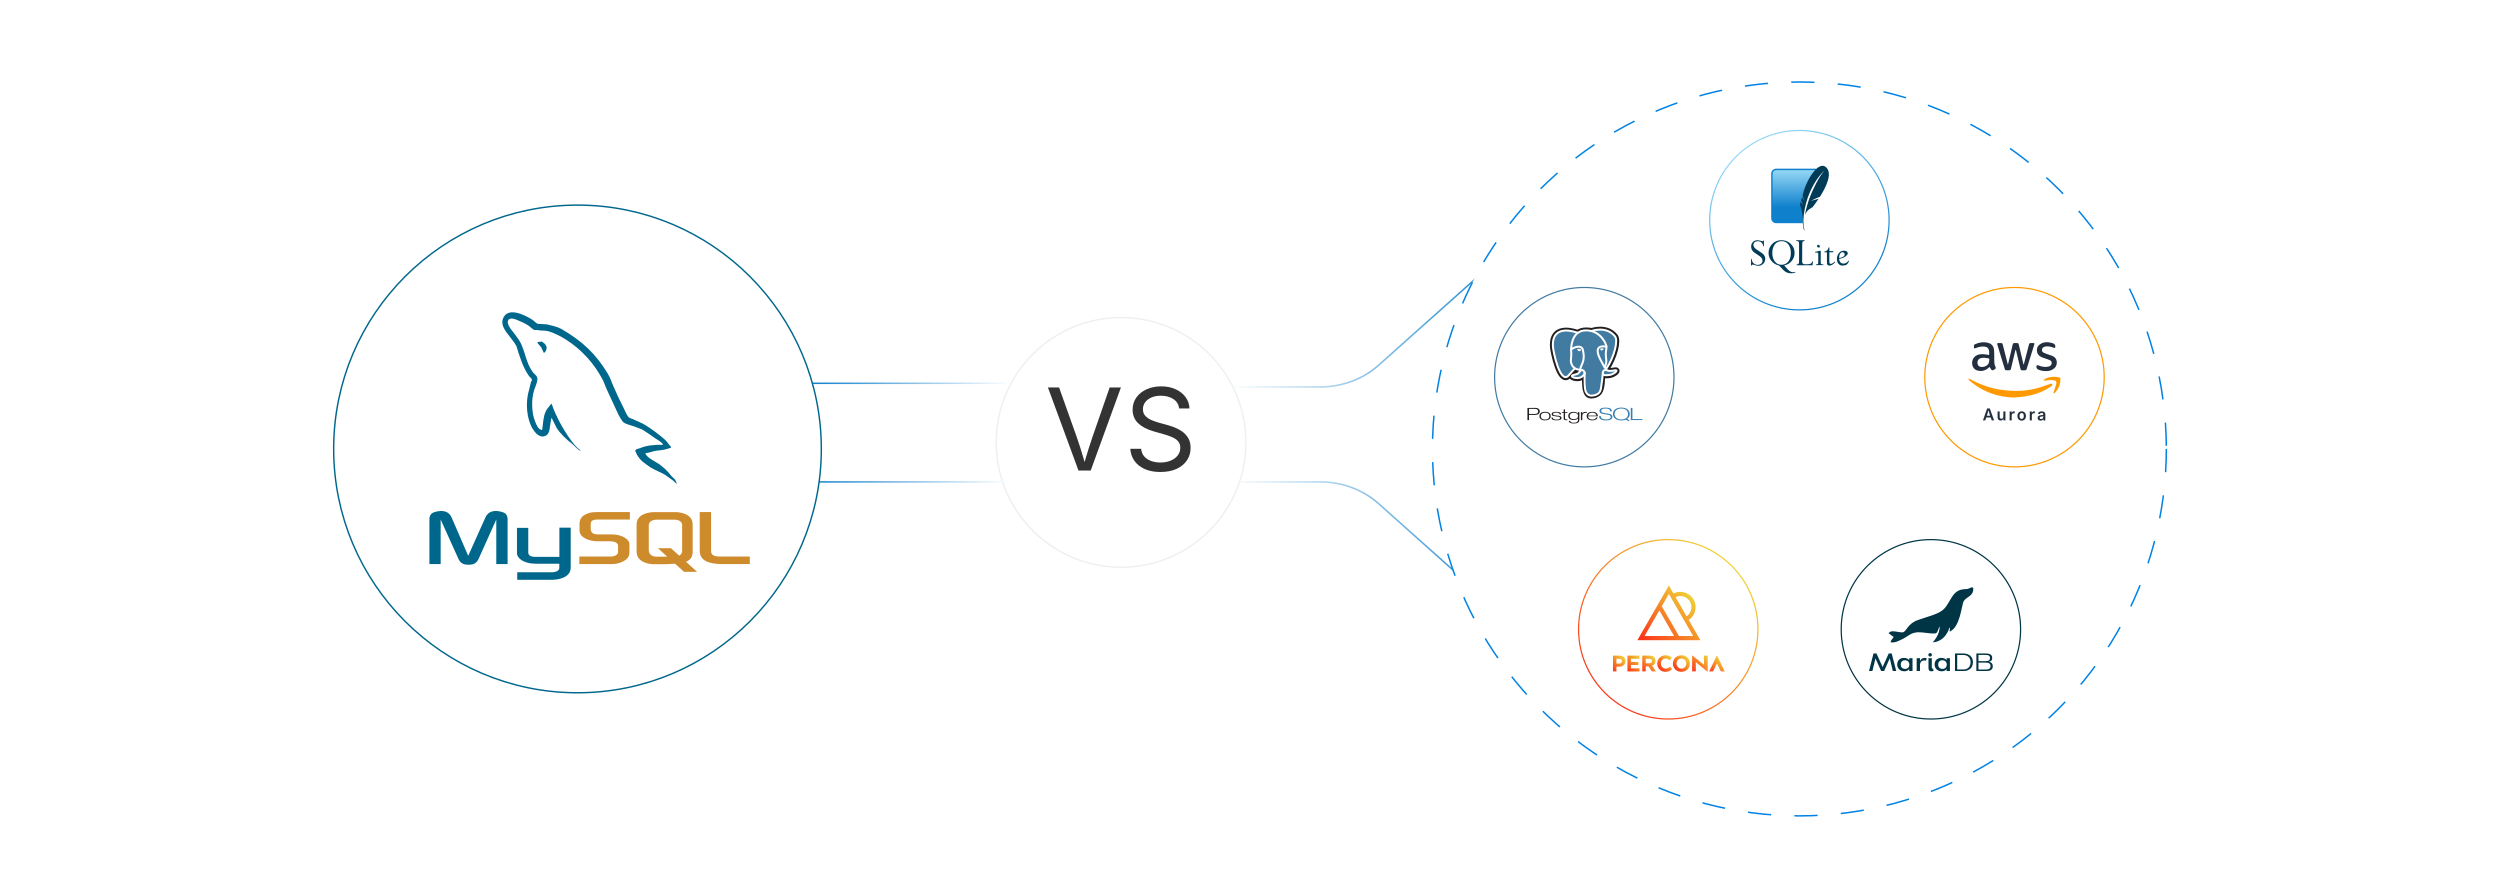 <?xml version="1.0" encoding="UTF-8"?><svg id="_05-5-Best-Alternatives-to-MySQL-for-Magento_2" xmlns="http://www.w3.org/2000/svg" xmlns:xlink="http://www.w3.org/1999/xlink" viewBox="0 0 860 298.867"><defs><linearGradient id="linear-gradient" x1="422.317" y1="107.603" x2="523.281" y2="107.603" gradientUnits="userSpaceOnUse"><stop offset="0" stop-color="#fff"/><stop offset="1" stop-color="#0f80cc"/></linearGradient><linearGradient id="linear-gradient-2" y1="191.283" y2="191.283" xlink:href="#linear-gradient"/><filter id="drop-shadow-1" filterUnits="userSpaceOnUse"><feOffset dx="0" dy="5"/><feGaussianBlur result="blur" stdDeviation="4"/><feFlood flood-color="#333" flood-opacity=".09"/><feComposite in2="blur" operator="in"/><feComposite in="SourceGraphic"/></filter><filter id="drop-shadow-2" filterUnits="userSpaceOnUse"><feOffset dx="0" dy="4.206"/><feGaussianBlur result="blur-2" stdDeviation="3.365"/><feFlood flood-color="#333" flood-opacity=".09"/><feComposite in2="blur-2" operator="in"/><feComposite in="SourceGraphic"/></filter><filter id="drop-shadow-3" filterUnits="userSpaceOnUse"><feOffset dx="0" dy="4.206"/><feGaussianBlur result="blur-3" stdDeviation="3.365"/><feFlood flood-color="#333" flood-opacity=".09"/><feComposite in2="blur-3" operator="in"/><feComposite in="SourceGraphic"/></filter><linearGradient id="linear-gradient-3" x1="551.902" y1="234.236" x2="595.857" y2="190.318" gradientUnits="userSpaceOnUse"><stop offset="0" stop-color="#fc3519"/><stop offset="1" stop-color="#f0d136"/></linearGradient><linearGradient id="linear-gradient-4" x1="553.898" y1="225.794" x2="558.238" y2="221.458" xlink:href="#linear-gradient-3"/><linearGradient id="linear-gradient-5" x1="559.529" y1="226.441" x2="564.307" y2="221.667" xlink:href="#linear-gradient-3"/><linearGradient id="linear-gradient-6" x1="564.761" y1="226.58" x2="569.246" y2="222.098" xlink:href="#linear-gradient-3"/><linearGradient id="linear-gradient-7" x1="570.926" y1="226.106" x2="575.068" y2="221.968" xlink:href="#linear-gradient-3"/><linearGradient id="linear-gradient-8" x1="576.347" y1="226.123" x2="580.48" y2="221.993" xlink:href="#linear-gradient-3"/><linearGradient id="linear-gradient-9" x1="588.577" y1="227.389" x2="592.699" y2="223.27" xlink:href="#linear-gradient-3"/><linearGradient id="linear-gradient-10" x1="582.083" y1="226.748" x2="587.484" y2="221.352" xlink:href="#linear-gradient-3"/><linearGradient id="linear-gradient-11" x1="567.693" y1="1061.13" x2="583.803" y2="1045.033" gradientTransform="translate(0 -842.7)" xlink:href="#linear-gradient-3"/><filter id="drop-shadow-4" filterUnits="userSpaceOnUse"><feOffset dx="0" dy="4.206"/><feGaussianBlur result="blur-4" stdDeviation="3.365"/><feFlood flood-color="#333" flood-opacity=".09"/><feComposite in2="blur-4" operator="in"/><feComposite in="SourceGraphic"/></filter><filter id="drop-shadow-5" filterUnits="userSpaceOnUse"><feOffset dx="0" dy="4.206"/><feGaussianBlur result="blur-5" stdDeviation="3.365"/><feFlood flood-color="#333" flood-opacity=".09"/><feComposite in2="blur-5" operator="in"/><feComposite in="SourceGraphic"/></filter><filter id="drop-shadow-6" filterUnits="userSpaceOnUse"><feOffset dx="0" dy="4.206"/><feGaussianBlur result="blur-6" stdDeviation="3.365"/><feFlood flood-color="#333" flood-opacity=".09"/><feComposite in2="blur-6" operator="in"/><feComposite in="SourceGraphic"/></filter><linearGradient id="linear-gradient-12" x1="603.456" y1="44.623" x2="634.529" y2="98.444" gradientUnits="userSpaceOnUse"><stop offset="0" stop-color="#97d9f6"/><stop offset=".92" stop-color="#0f80cc"/><stop offset="1" stop-color="#0f80cc"/></linearGradient><linearGradient id="linear-gradient-13" x1="-294.226" y1="1633.174" x2="-294.226" y2="1630.252" gradientTransform="translate(2053.392 8027.163) scale(4.882 -4.882)" xlink:href="#linear-gradient-12"/><filter id="drop-shadow-7" filterUnits="userSpaceOnUse"><feOffset dx="0" dy="6.333"/><feGaussianBlur result="blur-7" stdDeviation="5.067"/><feFlood flood-color="#333" flood-opacity=".09"/><feComposite in2="blur-7" operator="in"/><feComposite in="SourceGraphic"/></filter><linearGradient id="linear-gradient-14" x1="278.859" y1="131.854" x2="347.488" y2="131.854" gradientUnits="userSpaceOnUse"><stop offset="0" stop-color="#0f80cc"/><stop offset="1" stop-color="#fff"/></linearGradient><linearGradient id="linear-gradient-15" y1="165.778" y2="165.778" xlink:href="#linear-gradient-14"/><filter id="drop-shadow-8" filterUnits="userSpaceOnUse"><feOffset dx="0" dy="5"/><feGaussianBlur result="blur-8" stdDeviation="4"/><feFlood flood-color="#333" flood-opacity=".09"/><feComposite in2="blur-8" operator="in"/><feComposite in="SourceGraphic"/></filter><radialGradient id="radial-gradient" cx="198.658" cy="149.434" fx="198.658" fy="149.434" r="83.878" gradientUnits="userSpaceOnUse"><stop offset="0" stop-color="#fff"/><stop offset="1" stop-color="#fff"/></radialGradient></defs><path d="M523.099,82.028l-48.933,43.669c-5.317,4.745-12.527,7.41-20.046,7.41h-31.803" fill="none" stroke="url(#linear-gradient)" stroke-miterlimit="10" stroke-width=".547"/><path d="M523.099,216.858l-48.933-43.669c-5.317-4.745-12.527-7.41-20.046-7.41h-31.803" fill="none" stroke="url(#linear-gradient-2)" stroke-miterlimit="10" stroke-width=".547"/><circle cx="618.992" cy="149.434" r="126.227" fill="#fff" filter="url(#drop-shadow-1)" stroke="#0082e4" stroke-dasharray="0 0 8 8" stroke-miterlimit="10" stroke-width=".517"/><g filter="url(#drop-shadow-2)"><circle cx="664.23" cy="212.277" r="30.858" fill="#fff" stroke="#003545" stroke-miterlimit="10" stroke-width=".421"/><path d="M650.741,220.578l1.567,6.05h-1.185l-1.044-4.358-1.96,4.358h-.998l-1.952-4.332-1.073,4.332h-1.156l1.55-6.05h1.022l2.111,4.684,2.103-4.684h1.014Z" fill="#003545" stroke-width="0"/><path d="M656.765,222.917v-.704h1.14v4.416h-1.14v-.712c-.301.508-.921.805-1.675.805-1.575,0-2.454-1.107-2.454-2.389,0-1.231.838-2.22,2.285-2.22.831,0,1.518.285,1.845.805ZM653.849,224.392c0,.812.508,1.508,1.499,1.508.955,0,1.475-.677,1.475-1.483s-.536-1.491-1.523-1.491c-.957,0-1.451.687-1.451,1.466Z" fill="#003545" stroke-width="0"/><path d="M660.476,226.629h-1.14v-4.416h1.14v.988c.301-.677.913-1.089,1.592-1.089.243-.003.484.037.712.118l-.243.838c-.197-.053-.4-.081-.603-.085-.822,0-1.458.62-1.458,1.533l0,2.113Z" fill="#003545" stroke-width="0"/><path d="M663.349,221.048c-.007-.32.247-.586.568-.593.015-0.0.029-0.0.044.001.332-.011.609.249.62.581 0.0.01 0.0.021 0.0.031,0,.294-.201.586-.62.586-.324.014-.597-.237-.612-.56-.001-.015-.001-.031-0-.046ZM663.399,222.213h1.14v3.226c0,.201.042.344.21.344.073-.002.146-.01.217-.025l.176.829c-.24.093-.496.138-.754.135-.478,0-.989-.143-.989-1.223v-3.285Z" fill="#003545" stroke-width="0"/><path d="M669.634,222.917v-.704h1.139v4.416h-1.139v-.712c-.302.508-.922.805-1.676.805-1.575,0-2.454-1.107-2.454-2.389,0-1.231.839-2.22,2.285-2.22.831,0,1.518.285,1.845.805ZM666.717,224.392c0,.812.508,1.508,1.5,1.508.955,0,1.475-.677,1.475-1.483s-.536-1.491-1.523-1.491c-.957,0-1.452.687-1.452,1.466Z" fill="#003545" stroke-width="0"/><path d="M672.523,220.578h2.732c2.296,0,3.444,1.265,3.427,3.025.017,1.827-1.249,3.025-3.226,3.025h-2.933v-6.05ZM673.277,221.115v4.985h2.08c1.827,0,2.522-1.232,2.522-2.514,0-1.449-.872-2.472-2.522-2.472h-2.08Z" fill="#003545" stroke-width="0"/><path d="M683.34,226.629h-3.469v-6.051h3.126c1.198,0,2.338.226,2.321,1.567,0,.947-.586,1.207-1.207,1.307.88.075,1.408.636,1.408,1.542.008,1.358-1.182,1.635-2.179,1.635ZM683.08,223.218c1.198,0,1.466-.46,1.466-1.047,0-.879-.536-1.08-1.466-1.08h-2.488v2.128h2.488ZM683.113,223.726h-2.521v2.389h2.634c.738,0,1.517-.244,1.517-1.174-.003-1.069-.9-1.212-1.63-1.212v-.003Z" fill="#003545" stroke-width="0"/><path d="M678.672,197.93c-.079-.066-.18-.1-.283-.097-.281,0-.645.194-.84.291-.034.018-.06.032-.079.04-.327.161-.684.253-1.048.27-.374.012-.697.034-1.115.078-2.491.259-3.595,2.16-4.663,4.003-.582,1.001-1.181,2.037-2.005,2.84-.17.165-.351.319-.542.46-.852.634-1.921,1.083-2.757,1.403-.801.306-1.676.582-2.522.848-.776.243-1.504.474-2.176.724-.304.113-.562.194-.788.274-.612.204-1.054.351-1.698.792-.251.172-.503.358-.679.499-.511.409-.963.886-1.343,1.418-.326.491-.703.946-1.125,1.358-.136.133-.377.194-.739.194-.424,0-.938-.087-1.482-.179-.56-.097-1.14-.194-1.636-.194-.404,0-.713.065-.945.2,0,0-.388.227-.552.52l.161.073c.249.134.481.3.689.492.215.2.456.371.715.509.083.033.158.083.22.146-.068.097-.168.228-.272.365-.574.751-.909,1.225-.717,1.483.089.048.19.071.291.069,1.251,0,1.922-.326,2.773-.737.246-.119.5-.242.791-.369.497-.215,1.032-.559,1.598-.923.751-.485,1.527-.981,2.278-1.222.619-.189,1.264-.279,1.912-.269.798,0,1.632.107,2.439.21.602.077,1.225.156,1.836.194.238.015.458.021.671.021.286.001.572-.014.856-.046l.068-.023c.429-.264.629-.829.824-1.375.125-.352.23-.668.393-.873.01-.01.021-.019.033-.027.016-.009.036-.005.048.009v.015c-.103,2.139-.96,3.496-1.831,4.703l-.582.624s.814,0,1.276-.178c1.689-.505,2.966-1.619,3.894-3.394.229-.456.433-.923.613-1.4.016-.04.163-.113.148.092,0,.061-.009.128-.014.194h0c0,.042-.006.084-.008.127-.024.291-.097.928-.097.928l.522-.279c1.261-.797,2.231-2.399,2.964-4.895.306-1.04.531-2.073.728-2.983.237-1.089.441-2.03.679-2.394.367-.571.926-.957,1.467-1.332l.221-.153c.679-.478,1.358-1.03,1.507-2.058v-.023c.116-.752.024-.948-.08-1.038Z" fill="#003545" stroke-width="0"/></g><g filter="url(#drop-shadow-3)"><circle cx="573.88" cy="212.277" r="30.858" fill="#fff" stroke="url(#linear-gradient-3)" stroke-miterlimit="10" stroke-width=".421"/><path d="M556.976,225.131h-.911v1.63h-1.199v-5.436h2.229c1.301,0,2.088.768,2.088,1.879v.015c0,1.258-.981,1.91-2.204,1.91l-.001.001h0ZM557.965,223.228c0-.536-.374-.823-.974-.823h-.927v1.661h.95c.6,0,.95-.358.95-.823v-.015h.001l-0.0 0Z" fill="url(#linear-gradient-4)" stroke-width="0"/><path d="M559.851,226.762v-5.437h4.114v1.065h-2.921v1.103h2.57v1.065h-2.57v1.142h2.96v1.065h-4.152v-.003 0Z" fill="url(#linear-gradient-5)" stroke-width="0"/><path d="M568.253,226.762l-1.168-1.739h-.942v1.739h-1.199v-5.437h2.493c1.286,0,2.057.676,2.057,1.794v.015c0,.877-.475,1.429-1.168,1.686l1.332,1.941h-1.404l.001 0ZM568.276,223.182c0-.512-.359-.777-.942-.777h-1.192v1.561h1.215c.584,0,.919-.311.919-.768v-.015h0v-0Z" fill="url(#linear-gradient-6)" stroke-width="0"/><path d="M572.931,226.907c-1.625,0-2.834-1.251-2.834-2.834v-.016c0-1.566,1.183-2.849,2.882-2.849,1.042,0,1.666.345,2.18.85l-.773.889c-.427-.386-.86-.622-1.414-.622-.931,0-1.603.771-1.603,1.716v.016c0,.945.656,1.731,1.603,1.731.631,0,1.018-.252,1.453-.646l.773.779c-.569.607-1.2.984-2.266.984l-.001.003h0Z" fill="url(#linear-gradient-7)" stroke-width="0"/><path d="M578.407,226.907c-1.706,0-2.929-1.267-2.929-2.834v-.016c0-1.566,1.24-2.849,2.944-2.849s2.929,1.267,2.929,2.834v.016c0,1.566-1.24,2.849-2.944,2.849h0ZM580.081,224.058c0-.945-.695-1.731-1.674-1.731s-1.657.771-1.657,1.716v.016c0,.945.695,1.731,1.674,1.731s1.657-.771,1.657-1.716v-.016Z" fill="url(#linear-gradient-8)" stroke-width="0"/><path d="M587.955,226.766l2.684-5.558,2.683,5.558h-1.345l-1.338-2.766-1.333,2.766h-1.35l-0-0Z" fill="url(#linear-gradient-9)" stroke-width="0"/><path d="M587.458,221.327v5.581l-4.093-3.305v3.154h-1.273v-5.548l4.093,3.292v-3.174h1.273v0Z" fill="url(#linear-gradient-10)" stroke-width="0"/><path d="M580.919,209.048c2.314-1.514,3.071-4.602,1.67-7.028-.701-1.218-1.836-2.089-3.192-2.453-1.257-.338-2.57-.2-3.725.384l-1.578-2.734-3.275,5.677-7.57,13.121h21.69l-4.02-6.968ZM579.026,200.958c.986.263,1.807.896,2.318,1.779,1.005,1.74.483,3.946-1.146,5.06l-3.806-6.596c.82-.395,1.745-.481,2.634-.244v.001ZM574.094,200.1l8.351,14.476h-4.886l-5.909-10.24,2.444-4.236h-0ZM565.743,214.575l5.075-8.796,5.075,8.796h-10.151Z" fill="url(#linear-gradient-11)" stroke-width="0"/></g><g filter="url(#drop-shadow-4)"><circle cx="544.999" cy="125.541" r="30.858" fill="#fff" stroke="#417ba2" stroke-miterlimit="10" stroke-width=".421"/><path d="M527.905,138.197h-1.916v-1.752h2.023c.74,0,1.111.296,1.111.89,0,.575-.405.862-1.215.862M529.288,136.428c-.263-.214-.631-.321-1.104-.321l-2.749.014v4.195h.554l-.005-1.784h2.045c.513,0,.917-.107,1.211-.321s.442-.51.442-.89-.132-.676-.395-.89v-.004ZM532.873,139.429c-.055.14-.146.263-.263.357-.248.22-.626.329-1.135.329-.46,0-.813-.107-1.059-.321s-.369-.499-.369-.857c0-.186.032-.352.097-.496.063-.142.159-.268.28-.366.255-.211.605-.316,1.052-.316.989,0,1.483.393,1.483,1.178,0,.187-.029.35-.084.492M532.974,137.881c-.337-.28-.837-.419-1.499-.419-.625,0-1.109.143-1.449.428-.308.258-.461.607-.461,1.045s.159.787.477,1.054c.18.147.389.253.613.313.233.065.507.097.821.097.658,0,1.16-.138,1.504-.415.308-.252.461-.602.461-1.05,0-.45-.155-.802-.467-1.054l-0.0.002ZM537.163,139.55c0,.564-.557.846-1.671.846-.341,0-.627-.02-.86-.059s-.422-.104-.568-.195c-.112-.069-.206-.159-.267-.27-.07-.13-.114-.272-.129-.419l.518-.004c0,.222.09.385.272.491.195.126.54.189,1.034.189.778,0,1.168-.177,1.168-.535,0-.207-.13-.35-.392-.428-.053-.015-.368-.055-.945-.123l-1.078-.173c-.307-.111-.461-.31-.461-.599,0-.282.137-.492.412-.63.136-.058.305-.101.509-.133s.439-.047.707-.047c1.072,0,1.604.305,1.604.916h-.493c0-.429-.377-.644-1.131-.644-.383,0-.67.044-.858.13s-.283.22-.283.401c0,.165.123.29.382.364.149.039.491.084,1.026.135.48.039.808.095.987.167.341.12.511.324.511.612l.004.007ZM539.198,140.314l-.211.027-.132.009c-.337,0-.581-.044-.73-.133s-.224-.244-.224-.467v-1.912h-.615v-.281h.61l.005-.904h.473v.904h.822v.286l-.822-.004v1.86c0,.139.04.234.122.287s.226.079.434.079c.03.003.063.002.099-.003s.09-.016.164-.034l.005.287 0-.001ZM542.466,139.68c-.133.098-.283.173-.441.22-.165.051-.355.076-.57.076-.988,0-1.482-.37-1.482-1.11,0-.345.126-.615.379-.809s.609-.288,1.068-.288c.463,0,.814.099,1.053.294s.359.459.359.79c0,.36-.122.637-.367.832M543.304,137.563h-.471l-.005.473c-.208-.192-.357-.313-.446-.364-.264-.132-.607-.197-1.026-.197-.615,0-1.084.123-1.409.382-.308.234-.461.573-.461,1.017,0,.219.039.415.117.587.077.171.193.321.34.438.329.246.783.369,1.376.369.711,0,1.217-.177,1.515-.535v.493c0,.313-.109.554-.329.725s-.573.257-1.069.257c-.466,0-.799-.058-.997-.175-.149-.09-.247-.245-.308-.466h-.486c.053.308.197.532.432.67.271.159.729.239,1.374.239,1.234,0,1.851-.416,1.851-1.249v-2.673l.002.009ZM545.861,137.841c-.131-.02-.264-.03-.396-.031-.776,0-1.165.387-1.165,1.16v1.344h-.467l-.005-2.75.473.004v.491h.025c.072-.185.205-.34.377-.44.188-.097.469-.145.843-.145h.317v.368l-.001-0ZM546.3,138.759c.06-.313.193-.554.401-.726.136-.099.289-.174.461-.223s.365-.074.576-.074c.419,0,.762.104,1.028.313s.399.445.399.71h-2.871M549.211,137.911c-.165-.151-.37-.262-.615-.334s-.535-.109-.858-.109c-.617,0-1.087.129-1.425.387s-.506.609-.506,1.054.162.797.486,1.058c.35.288.845.432,1.483.432.255,0,.49-.026.707-.082s.406-.126.568-.222c.285-.185.465-.414.541-.686h-.511c-.175.47-.612.705-1.309.705-.493,0-.872-.115-1.135-.345-.228-.197-.342-.452-.342-.766h3.372c0-.466-.151-.832-.452-1.097l-.005.005Z" fill="#231f20" stroke-width="0"/><path d="M554.66,139.185c0,.816-.725,1.225-2.177,1.225-.87,0-1.504-.141-1.904-.422-.327-.231-.491-.584-.491-1.058h.584c0,.762.603,1.143,1.811,1.143.579,0,.997-.082,1.256-.234.218-.138.327-.354.327-.648,0-.291-.149-.495-.447-.612-.165-.063-.581-.142-1.235-.239-.824-.114-1.357-.228-1.603-.341-.354-.168-.535-.452-.535-.855,0-.37.151-.658.452-.836.324-.201.88-.301,1.667-.301,1.423,0,2.134.429,2.134,1.286h-.589c0-.642-.528-.963-1.584-.963-.53,0-.917.065-1.162.193-.232.138-.348.341-.348.608,0,.28.149.476.447.59.159.066.625.158,1.399.275.728.099,1.219.215,1.474.347.348.162.521.443.521.842l.004 0ZM559.406,139.602c-.224.161-.474.282-.74.357-.275.079-.583.123-.924.123-.699,0-1.257-.17-1.686-.51s-.639-.798-.639-1.364c0-.59.213-1.05.637-1.38s.989-.494,1.691-.494c.711,0,1.272.173,1.679.517.203.156.367.358.477.589.107.225.154.481.154.769,0,.587-.215,1.052-.646,1.393M559.721,139.88c.304-.195.53-.431.675-.708s.219-.598.219-.96c0-.651-.239-1.172-.715-1.565-.255-.216-.563-.376-.923-.481s-.773-.158-1.235-.158c-.9,0-1.606.197-2.119.594s-.769.932-.769,1.61c-.016.627.273,1.222.776,1.596.517.405,1.225.607,2.121.607.307.003.614-.018.917-.065.261-.043.483-.109.665-.198l.864.543.36-.3-.836-.514-0-.001ZM564.986,140.308h-3.992v-4.195l.549-.009v3.853h3.448l-.005.35Z" fill="#367faf" stroke-width="0"/><path d="M551.077,126.169c.157-1.31.11-1.502,1.086-1.29l.248.022c.75.034,1.727-.12,2.308-.389,1.241-.576,1.977-1.537.753-1.285-2.791.576-2.983-.369-2.983-.369,2.947-4.373,4.18-9.925,3.116-11.285-2.901-3.707-7.922-1.953-8.006-1.908l-.027.005c-.552-.114-1.169-.183-1.862-.194-1.263-.021-2.222.331-2.949.883,0,0-8.957-3.691-8.541,4.641.089,1.768,2.541,13.412,5.465,9.896,1.069-1.286,2.101-2.373,2.101-2.373.513.341,1.127.514,1.771.452l.049-.042c-.016.16-.008.316.02.5-.753.842-.532.989-2.038,1.3-1.524.314-.628.873-.044,1.019.709.177,2.348.428,3.455-1.123l-.044.177c.296.236.276,1.699.317,2.744s.112,2.02.329,2.596.465,2.056,2.444,1.632c1.654-.354,2.919-.865,3.035-5.611" fill="#231f20" stroke="#231f20" stroke-width="2.075"/><path d="M555.472,123.228c-2.792.576-2.984-.369-2.984-.369,2.947-4.374,4.18-9.925,3.116-11.285-2.901-3.706-7.922-1.953-8.006-1.908l-.027.005c-.552-.114-1.169-.183-1.863-.194-1.263-.021-2.221.331-2.949.883,0,0-8.958-3.69-8.542,4.641.088,1.768,2.54,13.412,5.465,9.896,1.069-1.286,2.097-2.373,2.097-2.373.513.341,1.127.514,1.771.452l.05-.042c-.016.16-.008.316.021.5-.753.842-.532.989-2.038,1.3-1.524.314-.629.873-.044,1.019.709.177,2.348.428,3.455-1.123l-.044.177c.295.236.503,1.538.468,2.718s-.058,1.99.175,2.623.465,2.056,2.444,1.632c1.654-.354,2.511-1.273,2.631-2.806.085-1.09.276-.929.288-1.902l.154-.461c.177-1.476.028-1.953,1.047-1.731l.248.022c.75.034,1.731-.12,2.308-.389,1.241-.576,1.977-1.537.753-1.285l.005 0Z" fill="#417ba2" stroke-width="0"/><path d="M545.12,124.075c-.077,2.748.019,5.511.288,6.188s.845,1.981,2.825,1.557c1.654-.354,2.256-1.04,2.517-2.555.192-1.11.563-4.21.611-4.844M542.751,110.298s-8.964-3.66-8.547,4.668c.089,1.768,2.541,13.412,5.47,9.896,1.069-1.286,2.036-2.294,2.036-2.294M547.589,109.629c-.31.097,4.986-1.936,7.996,1.91,1.063,1.359-.165,6.911-3.116,11.285" fill="none" stroke="#fff" stroke-linecap="round" stroke-linejoin="round" stroke-width=".692"/><path d="M552.469,122.824s.192.946,2.984.369c1.223-.253.487.709-.753,1.285-1.018.473-3.301.593-3.338-.059-.096-1.684,1.201-1.173,1.108-1.595-.085-.38-.665-.753-1.049-1.684-.335-.812-4.595-7.041,1.182-6.115.212-.044-1.506-5.494-6.912-5.583s-5.223,6.647-5.223,6.647" fill="none" stroke="#fff" stroke-linecap="round" stroke-linejoin="bevel" stroke-width=".692"/><path d="M543.608,123.4c-.753.842-.532.989-2.038,1.3-1.524.314-.628.873-.044,1.019.709.177,2.348.429,3.455-1.123.337-.472-.002-1.226-.465-1.418-.224-.093-.523-.209-.908.222Z" fill="none" stroke="#fff" stroke-linejoin="round" stroke-width=".692"/><path d="M543.558,123.385c-.076-.495.163-1.084.418-1.772.384-1.033,1.271-2.068.561-5.346-.528-2.444-4.073-.509-4.075-.177s.165,1.68-.059,3.249c-.287,2.048,1.304,3.781,3.135,3.604" fill="none" stroke="#fff" stroke-linecap="round" stroke-linejoin="round" stroke-width=".692"/><path d="M542.715,116.039c-.016.113.207.415.498.456s.539-.195.555-.308-.207-.238-.498-.278-.54.019-.555.132v-0Z" fill="#fff" stroke="#fff" stroke-width=".231"/><path d="M551.562,115.808c.016.113-.207.411-.498.456s-.539-.195-.555-.308.208-.238.498-.278.539.019.555.132l-.001-0Z" fill="#fff" stroke="#fff" stroke-width=".115"/><path d="M552.602,115.025c.048.887-.191,1.493-.221,2.437-.045,1.374.655,2.945-.399,4.52" fill="none" stroke="#fff" stroke-linecap="round" stroke-linejoin="round" stroke-width=".692"/></g><g filter="url(#drop-shadow-5)"><circle cx="692.986" cy="125.541" r="30.858" fill="#fff" stroke="#fe9901" stroke-miterlimit="10" stroke-width=".421"/><path d="M693.314,116.184c-.118.484-.237.968-.353,1.453-.392,1.643-.782,3.287-1.174,4.93-.126.527-.225.601-.775.602-.233 0-.466.001-.699-0-.452-.002-.565-.078-.699-.515-.357-1.16-.708-2.322-1.061-3.483-.465-1.529-.93-3.058-1.395-4.587-.003-.01-.008-.019-.011-.028-.209-.693-.167-.751.539-.751.182-0.0.365-.001.547 0.0.5.003.586.059.719.553.187.693.358,1.391.535,2.087.384,1.51.767,3.02,1.151,4.53.017.065.044.127.095.274.229-.971.44-1.859.649-2.747.327-1.389.652-2.778.981-4.166.104-.44.216-.523.676-.529.263-.003.527-.004.79 0.0.429.007.533.093.638.534.227.955.449,1.911.675,2.866.302,1.28.605,2.559.908,3.838.016.066.039.13.115.199.15-.578.3-1.155.45-1.733.442-1.704.882-3.408,1.325-5.112.135-.52.229-.591.752-.594.274-.001.547.004.821-.001.261-.005.352.134.303.366-.048.227-.119.45-.188.672-.804,2.578-1.609,5.156-2.414,7.733-.171.546-.251.605-.818.606-.223 0-.446.001-.669-0-.474-.002-.586-.086-.697-.542-.305-1.258-.606-2.518-.909-3.777-.215-.893-.43-1.785-.644-2.678l-.161-0Z" fill="#232f3f" stroke-width="0"/><path d="M692.899,132.55c-.002 0-.004 0-.006 0-5.369-.125-10.187-1.744-14.431-5.035-.384-.298-.748-.621-1.12-.934-.054-.045-.124-.095-.141-.155-.026-.096-.054-.235-.006-.296.047-.06.21-.091.285-.056.338.159.663.347.993.523,3.055,1.628,6.293,2.718,9.712,3.248.955.148,1.92.249,2.885.323,1.249.096,3.295.117,4.545.021,2.09-.162,4.151-.522,6.164-1.134,1.15-.349,2.274-.785,3.41-1.182.057-.02.112-.049.171-.063.226-.054.455-.077.591.163.138.243.021.443-.178.575-.642.422-1.273.869-1.947,1.234-1.859,1.098-4.198,1.85-7.228,2.377-1.226.179-2.466.264-3.7.392Z" fill="#fe9901" stroke-width="0"/><path d="M684.416,122.065c-.015-.023-.048-.028-.069-.009-.226.201-.45.424-.703.607-1.025.743-2.168.929-3.377.605-1.215-.326-1.928-1.42-1.859-2.764.081-1.592,1.228-2.709,2.923-2.847.876-.071,1.74.015,2.596.2.098.021.196.039.339.067.011-.767.11-1.516-.292-2.201-.279-.476-.755-.617-1.258-.689-1.003-.145-1.953.078-2.88.438-.778.303-.799.285-.811-.546-.005-.325.067-.572.384-.717,1.448-.661,2.95-.869,4.499-.474,1.206.308,1.924,1.16,2.043,2.432.074.794.051,1.598.068,2.398.015.739-.018,1.483.054,2.216.043.43.227.853.39,1.263.148.374.144.476-.193.707-.164.113-.329.225-.497.332-.25.159-.587.099-.764-.138-.21-.281-.394-.583-.591-.88ZM682.499,118.847c-.003-0-.007-0-.01-0-.332.034-.605.045-.871.092-.796.14-1.25.596-1.357,1.342-.137.952.375,1.663,1.285,1.739.617.051,1.206-.085,1.747-.398.872-.506,1.033-1.334,1.033-2.245 0-.21-.083-.29-.268-.315-.538-.073-1.077-.148-1.558-.214Z" fill="#232f3f" stroke-width="0"/><path d="M703.731,123.448c-.879-.011-1.732-.16-2.545-.501-.567-.238-.818-.837-.574-1.396.037-.084.227-.152.337-.141.165.018.321.114.482.175,1.042.397,2.11.565,3.214.323.414-.091.783-.28.999-.677.304-.56.143-1.229-.436-1.509-.524-.254-1.093-.416-1.643-.614-.446-.161-.912-.28-1.338-.483-.953-.454-1.504-1.211-1.536-2.289-.033-1.121.555-1.876,1.501-2.374.935-.492,1.943-.532,2.96-.347.379.069.758.166,1.122.294.517.182.853.71.754,1.25-.08.441-.315.325-.521.263-.473-.141-.938-.336-1.421-.413-.653-.104-1.32-.119-1.959.14-.374.152-.646.498-.687.9-.045.445.115.821.511,1.026.446.231.924.401,1.397.575.484.178.984.311,1.466.492,1.003.378,1.648,1.067,1.714,2.173.07,1.178-.46,2.052-1.483,2.615-.716.395-1.502.53-2.315.516Z" fill="#232f3f" stroke-width="0"/><path d="M705.66,126.521c-.003-0-.007-0-.01-0-.761.075-1.482.153-2.205.21-.155.012-.315-.053-.473-.082.098-.128.17-.295.297-.377.736-.474,1.558-.704,2.423-.809.748-.091,1.492-.086,2.232.062.138.028.276.063.409.108.386.131.465.238.469.642.011,1.162-.312,2.243-.866,3.247-.261.473-.626.89-.952,1.326-.065.087-.158.162-.254.214-.089.049-.199.06-.3.087-.004-.112-.039-.233-.008-.334.308-.982.633-1.959.938-2.942.049-.159.039-.339.038-.51-0-.324-.225-.612-.542-.679-.403-.084-.817-.114-1.197-.164Z" fill="#fe9901" stroke-width="0"/><path d="M682.128,140.421l1.436-4.112h.936l1.468,4.112h-.809l-.731-2.136c-.071-.221-.146-.47-.224-.749-.077-.279-.162-.596-.256-.951h.154c-.092.359-.176.678-.25.959s-.145.527-.211.741l-.707,2.136h-.806ZM682.965,139.403v-.593h2.166v.593h-2.166Z" fill="#232f3f" stroke-width="0"/><path d="M688.224,140.46c-.211,0-.396-.045-.556-.135-.159-.09-.282-.222-.37-.396-.087-.174-.131-.384-.131-.63v-1.962h.718v1.852c0,.206.054.368.161.485.107.118.255.177.443.177.127,0,.239-.027.339-.083.1-.056.177-.136.233-.243.056-.106.084-.233.084-.381v-1.808h.721v3.085h-.682l-.009-.762h.056c-.087.269-.215.469-.384.602s-.377.199-.624.199Z" fill="#232f3f" stroke-width="0"/><path d="M691.312,140.421v-3.085h.695v.516h.033c.056-.178.151-.316.29-.413.138-.097.295-.145.472-.145.04,0,.086.002.135.006.05.003.093.008.127.014v.66c-.029-.009-.077-.018-.143-.025-.066-.007-.132-.011-.196-.011-.133,0-.252.029-.357.086-.105.057-.188.135-.248.236-.061.1-.09.216-.09.346v1.816h-.718Z" fill="#232f3f" stroke-width="0"/><path d="M695.454,140.485c-.301,0-.561-.067-.781-.2s-.392-.319-.512-.557c-.121-.238-.181-.516-.181-.832,0-.32.06-.601.181-.84.12-.24.291-.427.512-.559s.48-.199.781-.199c.302,0,.562.066.783.199s.392.319.512.559c.121.24.181.52.181.84,0,.316-.06.594-.181.832-.12.238-.291.424-.512.557s-.481.2-.783.2ZM695.454,139.902c.167,0,.307-.045.418-.135.111-.09.193-.212.248-.365.055-.152.081-.323.081-.51,0-.189-.026-.361-.081-.513-.055-.153-.137-.274-.248-.364-.111-.09-.251-.135-.418-.135-.168,0-.307.045-.416.135-.109.09-.191.211-.245.363-.055.152-.082.323-.082.515,0,.188.027.358.082.51.054.153.136.274.245.365.109.09.248.135.416.135Z" fill="#232f3f" stroke-width="0"/><path d="M698.24,140.421v-3.085h.695v.516h.033c.056-.178.151-.316.29-.413.138-.097.295-.145.472-.145.04,0,.086.002.135.006.05.003.093.008.127.014v.66c-.029-.009-.077-.018-.143-.025-.066-.007-.132-.011-.196-.011-.133,0-.252.029-.357.086-.105.057-.188.135-.248.236-.061.1-.09.216-.09.346v1.816h-.718Z" fill="#232f3f" stroke-width="0"/><path d="M701.977,140.485c-.195,0-.371-.036-.527-.106s-.279-.175-.37-.313c-.09-.138-.135-.308-.135-.511,0-.175.032-.319.098-.433s.153-.205.265-.273c.111-.068.237-.119.377-.154s.285-.06.437-.075c.178-.02.323-.038.436-.052s.194-.039.247-.072.079-.084.079-.155v-.014c0-.101-.021-.187-.062-.258-.04-.071-.101-.125-.181-.163-.08-.038-.179-.057-.296-.057-.12,0-.224.019-.311.055-.088.037-.159.085-.214.144-.056.059-.096.123-.122.19l-.665-.135c.061-.182.154-.333.281-.451s.278-.207.454-.266.367-.088.573-.088c.146,0,.292.017.439.051.148.034.284.091.407.172s.223.189.298.326c.076.136.113.307.113.513v2.062h-.687v-.425h-.028c-.046.086-.108.167-.188.241-.08.075-.18.134-.298.18-.119.045-.26.067-.421.067ZM702.161,139.952c.149,0,.277-.029.385-.088.107-.059.191-.136.251-.233.061-.097.09-.202.09-.316v-.364c-.023.018-.063.036-.12.052-.056.017-.118.031-.188.044-.069.013-.137.024-.204.033s-.124.017-.17.022c-.106.015-.203.039-.289.072-.087.033-.154.08-.203.14-.049.06-.073.137-.073.233,0,.088.022.163.067.222.045.06.106.105.185.137.079.031.168.047.27.047Z" fill="#232f3f" stroke-width="0"/></g><g filter="url(#drop-shadow-6)"><circle cx="618.992" cy="71.534" r="30.858" fill="#fff" stroke="url(#linear-gradient-12)" stroke-miterlimit="10" stroke-width=".421"/><path d="M604.675,78.421c-.675,0-1.223.201-1.644.599s-.636.925-.636,1.565c0,.333.054.636.157.915s.269.538.484.77.655.55,1.309.978c.8.489,1.321.885,1.575,1.194.236.269.37.613.377.971,0,.452-.147.812-.455,1.084s-.717.406-1.223.406c-.538,0-.978-.188-1.404-.563s-.604-.873-.611-1.497h-.249v2.26h.249c.073-.215.181-.323.318-.323.066,0,.22.049.489.132.587.21,1.071.311,1.453.311.655,0,1.213-.23,1.68-.695.455-.441.708-1.049.7-1.683,0-.509-.154-.961-.46-1.355s-.895-.856-1.781-1.382c-.758-.457-1.255-.832-1.482-1.12-.223-.271-.345-.611-.345-.961-.013-.353.141-.692.416-.915.276-.227.636-.342,1.088-.342.509,0,.929.152,1.267.455.349.333.558.786.587,1.267h.249v-1.957h-.232c-.029.098-.054.164-.078.196s-.068.044-.135.044c-.081,0-.225-.034-.428-.098-.44-.147-.841-.22-1.211-.22l-.024-.037ZM612.82,78.421c-.822,0-1.565.196-2.243.582-.67.382-1.224.938-1.604,1.609-.388.663-.592,1.418-.589,2.187-.009,1.021.357,2.011,1.027,2.781.685.812,1.512,1.321,2.465,1.516.22.115.531.408.939.881.465.538.851.925,1.174,1.154.314.226.662.399,1.032.511.386.114.786.17,1.189.166.519,0,.978-.09,1.394-.276l-.093-.227c-.237.086-.489.127-.758.127-.362,0-.726-.122-1.093-.36s-.824-.697-1.37-1.37l-.533-.607c1.047-.203,1.908-.709,2.576-1.521.657-.774,1.014-1.758,1.005-2.774.023-1.175-.453-2.304-1.309-3.109-.871-.844-1.94-1.272-3.209-1.272ZM617.908,78.421l.012.269c.548,0,.856.161.922.484.024.115.037.33.039.636l-.005,5.899c-.005.44-.068.722-.188.844s-.325.196-.621.227l-.012.269h5.454l.139-1.338h-.249c-.073.367-.235.626-.494.773s-.722.22-1.387.22h-.514c-.599,0-.944-.215-1.037-.651-.018-.092-.027-.185-.027-.279l.024-5.968c0-.44.056-.734.171-.881s.325-.225.629-.245l-.012-.269-2.845.007ZM612.908,78.744c.89-.019,1.735.391,2.27,1.103.587.734.876,1.746.876,3.026,0,1.213-.294,2.182-.881,2.911-.564.718-1.436,1.124-2.348,1.093-.899.021-1.751-.4-2.28-1.128-.582-.753-.871-1.732-.871-2.935,0-1.235.294-2.201.881-2.964s1.37-1.106,2.358-1.106h-.005ZM625.456,80.015c-.132,0-.235.044-.311.135-.078.092-.105.216-.073.333.03.134.106.254.215.338.115.098.24.147.372.147s.227-.049.298-.147.093-.208.066-.338-.098-.245-.205-.333-.23-.135-.36-.135h-.002ZM629.051,80.92c-.225.871-.717,1.34-1.468,1.419l.01.249h.881l-.012,2.94.049,1.01c.086.408.355.616.8.616.646,0,1.321-.391,2.03-1.181l-.215-.183c-.514.519-.964.778-1.36.778-.245,0-.391-.139-.45-.416-.016-.078-.024-.158-.022-.237l.01-3.336h1.345l-.012-.399h-1.326v-1.267l-.259.007ZM634.241,82.031c-.751,0-1.362.367-1.834,1.088s-.619,1.529-.433,2.414c.078.464.31.889.66,1.203.333.284.758.423,1.26.423.47,0,1.125-.122,1.399-.36s.531-.629.766-1.159l-.188-.196c-.374.69-1.13,1.037-1.702,1.037-.783,0-1.265-.43-1.468-1.287-.024-.116-.041-.232-.051-.35.929-.147,1.639-.408,2.116-.788s.954-.783.866-1.203c-.048-.241-.185-.455-.384-.599-.203-.147-.734-.227-1.027-.227l.022.002ZM626.033,82.063l-1.619.372v.289l.563-.073c.269,0,.43.122.482.367.02.112.031.226.032.34l-.017,2.646c-.005.367-.044.58-.127.643s-.301.098-.651.098l-.01.249h2.568l-.005-.249c-.357,0-.587-.024-.69-.083s-.171-.154-.201-.306c-.024-.11-.034-.298-.034-.563l.01-3.735h-.294l-.007.005ZM633.83,82.552c.157,0,.308.061.46.179s.245.249.269.391c.147.704-.477,1.189-1.883,1.46-.039-.489.049-.978.276-1.399s.519-.636.876-.636l.002.005Z" fill="#003b57" stroke-width="0"/><path d="M624.909,53.817h-13.927c-.934,0-1.697.763-1.697,1.697v15.36c0,.934.763,1.697,1.697,1.697h9.172c-.105-4.564,1.455-13.421,4.755-18.75v-.005Z" fill="#0f80cc" stroke-width="0"/><path d="M624.403,54.311h-13.421c-.662-.001-1.2.534-1.201,1.196-0.0.002-0.0.003,0,.005v14.235c3.04-1.167,7.599-2.172,10.755-2.128.636-3.314,2.495-9.784,3.864-13.31l.002.002Z" fill="url(#linear-gradient-13)" stroke-width="0"/><path d="M628.157,53.313c-.978-.851-2.108-.509-3.248.501l-.506.494c-1.949,2.072-3.759,5.902-4.322,8.827.245.445.391,1.01.504,1.468l.073.303.073.342s-.017-.066-.088-.274l-.049-.135c-.009-.025-.019-.049-.029-.073-.127-.294-.479-.92-.636-1.191-.123.36-.238.722-.347,1.086.448.817.719,2.218.719,2.218,0,0-.024-.09-.137-.408-.098-.281-.597-1.15-.714-1.355-.201.744-.281,1.247-.208,1.37.139.237.274.646.391,1.096.183.745.332,1.497.448,2.255l.017.208c-.033.841-.014,1.683.056,2.522.088,1.059.252,1.969.465,2.458l.142-.078c-.308-.959-.435-2.218-.379-3.669.083-2.218.594-4.892,1.536-7.68,1.59-4.207,3.803-7.582,5.826-9.197-1.844,1.663-4.339,7.054-5.087,9.05-.836,2.236-1.428,4.329-1.785,6.342.616-1.883,2.61-2.69,2.61-2.69,0,0,.978-1.206,2.118-2.928l-2.184.582-.704.313s1.798-1.096,3.341-1.59c2.121-3.341,4.432-8.089,2.103-10.163" fill="#003b57" stroke-width="0"/></g><circle cx="385.644" cy="145.858" r="42.943" fill="#fff" filter="url(#drop-shadow-7)" stroke="#efefef" stroke-miterlimit="10" stroke-width=".5"/><path d="M371,161.869l-10.511-28.579h3.836l6.042,16.956c.345.972.777,2.27,1.295,3.894.518,1.624,1.122,3.625,1.812,6.003h-.71c.691-2.442,1.292-4.459,1.803-6.051.511-1.592.933-2.874,1.266-3.846l5.889-16.956h3.874l-10.396,28.579h-4.2Z" fill="#333" stroke-width="0"/><path d="M399.195,162.368c-2.059,0-3.846-.333-5.361-.997-1.516-.665-2.702-1.595-3.558-2.791-.857-1.195-1.343-2.592-1.458-4.191h3.74c.103,1.074.467,1.96,1.093,2.657s1.429,1.215,2.407,1.554,2.023.508,3.136.508c1.291,0,2.452-.211,3.481-.633s1.844-1.017,2.445-1.784.902-1.656.902-2.666c0-.92-.259-1.668-.777-2.244-.518-.575-1.206-1.048-2.062-1.419-.857-.371-1.796-.697-2.819-.978l-3.453-.978c-2.302-.652-4.092-1.585-5.371-2.8-1.278-1.215-1.918-2.769-1.918-4.661,0-1.611.435-3.021,1.305-4.229.869-1.208,2.045-2.145,3.529-2.81,1.483-.665,3.146-.997,4.987-.997,1.88,0,3.542.333,4.987.997,1.445.665,2.586,1.57,3.424,2.714.837,1.145,1.282,2.439,1.333,3.884h-3.567c-.167-1.394-.832-2.471-1.995-3.232-1.164-.761-2.596-1.141-4.296-1.141-1.228,0-2.305.201-3.232.604-.927.403-1.646.953-2.158,1.649-.512.697-.768,1.493-.768,2.388,0,.998.31,1.8.931,2.407.62.607,1.355,1.081,2.206,1.419.85.339,1.621.604,2.311.796l2.858.786c.767.205,1.614.486,2.542.844.927.358,1.812.834,2.656,1.429.844.595,1.538,1.349,2.081,2.263.543.915.815,2.037.815,3.366,0,1.56-.406,2.967-1.218,4.22-.812,1.253-1.992,2.244-3.539,2.973-1.547.729-3.421,1.093-5.62,1.093Z" fill="#333" stroke-width="0"/><line x1="347.488" y1="131.854" x2="278.859" y2="131.854" fill="none" stroke="url(#linear-gradient-14)" stroke-miterlimit="10" stroke-width=".523"/><line x1="347.488" y1="165.778" x2="278.859" y2="165.778" fill="none" stroke="url(#linear-gradient-15)" stroke-miterlimit="10" stroke-width=".523"/><g filter="url(#drop-shadow-8)"><circle cx="198.658" cy="149.434" r="83.878" fill="url(#radial-gradient)" stroke="#00678c" stroke-linecap="round" stroke-linejoin="round" stroke-width=".5"/><polygon points="202.825 136.039 202.817 136.039 202.819 136.044 202.825 136.039" fill="none" stroke-width="0"/><path d="M184.782,112.73v.082h.081c.327.654.899,1.103,1.307,1.675l.94,1.961.081-.082c.572-.408.859-1.062.859-2.041-.245-.286-.286-.572-.49-.858-.245-.408-.776-.613-1.104-.939v-.002c-.564-.005-1.127.064-1.673.204Z" fill="#00678c" stroke-width="0"/><path d="M232.187,159.941c-.409-.407-.817-.776-1.227-1.184-1.184-1.593-2.654-2.982-4.247-4.125-1.307-.899-4.165-2.124-4.696-3.634l-.081-.082c.897-.082,1.959-.409,2.817-.654,1.389-.366,2.654-.286,4.082-.653.654-.165,1.307-.368,1.962-.572v-.366c-.735-.735-1.266-1.715-2.041-2.409-2.082-1.797-4.371-3.553-6.74-5.023-1.266-.816-2.9-1.348-4.247-2.041-.492-.245-1.307-.368-1.593-.776-.737-.897-1.144-2.082-1.675-3.145-1.184-2.246-2.328-4.737-3.348-7.106-.735-1.593-1.185-3.185-2.082-4.655-4.207-6.943-8.782-11.149-15.806-15.274-1.51-.858-3.307-1.227-5.217-1.675l-3.063-.165c-.654-.286-1.307-1.062-1.879-1.43-2.328-1.47-8.331-4.655-10.048-.448-1.103,2.654,1.634,5.268,2.563,6.616.696.939,1.593,2.001,2.084,3.063.275.694.366,1.43.653,2.165.653,1.797,1.266,3.799,2.124,5.474.458.858.938,1.757,1.51,2.533.327.448.899.654,1.021,1.389-.572.817-.611,2.041-.938,3.064-1.471,4.615-.899,10.332,1.184,13.721.654,1.021,2.197,3.268,4.289,2.409,1.838-.735,1.428-3.063,1.959-5.105.124-.49.041-.817.286-1.144v.082l1.675,3.389c1.266,2.001,3.472,4.084,5.309,5.474.979.735,1.756,2.002,2.98,2.45v-.124h-.081c-.245-.366-.613-.531-.94-.817-.735-.735-1.552-1.634-2.124-2.45-1.714-2.287-3.225-4.819-4.573-7.433-.654-1.266-1.227-2.654-1.756-3.92-.247-.491-.247-1.227-.654-1.47-.613.897-1.51,1.675-1.962,2.777-.776,1.756-.857,3.92-1.142,6.167-.165.041-.092,0-.165.082-1.305-.326-1.756-1.675-2.245-2.817-1.225-2.9-1.43-7.555-.368-10.904.286-.858,1.512-3.553,1.022-4.37-.247-.776-1.062-1.225-1.512-1.838-.531-.776-1.101-1.756-1.469-2.613-.979-2.288-1.469-4.819-2.532-7.107-.492-1.062-1.348-2.165-2.043-3.144-.776-1.103-1.632-1.879-2.245-3.185-.204-.448-.49-1.184-.163-1.675.081-.327.245-.449.57-.531.531-.449,2.043.123,2.574.366,1.51.613,2.776,1.185,4.042,2.041.572.408,1.185,1.184,1.92,1.389h.859c1.307.286,2.776.082,4.0.448,2.165.696,4.124,1.715,5.882,2.819,5.349,3.39,9.761,8.209,12.741,13.968.49.939.694,1.797,1.144,2.777.859,2.002,1.92,4.043,2.776,6.005.859,1.92,1.675,3.881,2.9,5.474.613.858,3.063,1.306,4.165,1.756.817.366,2.082.696,2.819,1.144,1.388.858,2.776,1.838,4.082,2.777.652.488,2.689,1.507,2.816,2.321.002 0.0.004,0,.006 0l-.005.004c-0-.001-.001-.002-.001-.004-3.263-.082-5.795.246-7.918,1.144-.611.247-1.593.247-1.673,1.021.327.325.366.857.653,1.307.49.817,1.348,1.919,2.124,2.49.859.654,1.716,1.307,2.613,1.879,1.593.979,3.39,1.551,4.941,2.532.899.572,1.797,1.307,2.696,1.92.458.327.735.859,1.307,1.062v-.124c-.286-.366-.368-.897-.653-1.307Z" fill="#00678c" stroke-width="0"/><polygon points="177.83 176.579 177.837 176.579 177.837 176.577 177.83 176.579" fill="#00678c" stroke-width="0"/><path d="M172.771,171.139c-2.942-.891-4.904-.119-5.795,1.872l-5.914,13.195-5.706-13.195c-.862-1.99-2.854-2.763-5.825-1.872-1.219.386-1.813,1.1-1.813,2.587l-.001,15.305h3.87v-15.305l6.034,13.344c.683,1.604,1.665,2.198,3.566,2.198s2.824-.595,3.53-2.198l6.004-13.344v15.305h3.893v-15.305c0-1.485-.595-2.2-1.843-2.587Z" fill="#00678c" stroke-width="0"/><path d="M192.428,186.564c-.059,0-7.34.03-8.439,0-2.116-.029-2.294-1.099-2.265-1.574v-8.411h-3.887v8.678c.029,1.932,2.496,3.626,6.33,3.656h8.233v1.011c0,.416.297,1.664-2.199,1.932h-12.274v2.584h12.243c1.956-.031,6.152-.773,6.152-4.16v-13.76h-3.893v10.045Z" fill="#00678c" stroke-width="0"/><path d="M199.288,189.031h11.175c1.308,0,2.556-.266,3.566-.743,1.694-.773,2.497-1.812,2.497-3.179v-2.853c0-1.099-.921-2.14-2.763-2.853-.951-.356-2.14-.565-3.299-.565h-4.696c-1.575,0-2.318-.476-2.527-1.515-.029-.119-.029-.238-.029-.356v-1.754c0-.09,0-.208.029-.326.208-.803.624-1.011,1.998-1.159h11.442v-2.586h-10.877c-1.575,0-2.407.09-3.151.328-2.289.713-3.299,1.842-3.299,3.833v2.26c0,1.752,1.962,3.239,5.29,3.596.356.03.743.03,1.129.03h4.013c.149,0,.296,0,.415.03,1.219.119,1.754.326,2.11.771.238.238.298.446.298.714v2.258c0,.266-.179.625-.535.921s-.923.505-1.665.535c-.149,0-.236.03-.386.03h-10.734v2.584ZM240.716,184.544c0,2.644,1.998,4.13,5.975,4.428.386.03.743.059,1.129.059h10.105v-2.584h-10.193c-2.26,0-3.121-.565-3.121-1.932v-13.374h-3.901v13.404l.007-.001ZM218.991,184.662v-9.212c0-2.348,1.664-3.775,4.905-4.22.356-.03.713-.06,1.039-.06h7.37c.386,0,.714.03,1.1.06,3.239.445,4.873,1.872,4.873,4.22v9.212c0,1.902-.683,2.913-2.289,3.597l3.803,3.446h-4.487l-3.091-2.793-3.121.179h-4.16c-.762-.004-1.521-.103-2.259-.296-2.465-.685-3.684-1.992-3.684-4.132ZM223.181,184.455c0,.119.067.236.09.386.208,1.069,1.218,1.664,2.763,1.664h3.508l-3.209-2.913h4.487l2.823,2.556c.536-.298.863-.714.981-1.249.03-.119.03-.266.03-.386v-8.827c0-.119,0-.236-.03-.356-.208-1.01-1.218-1.574-2.734-1.574h-5.855c-1.724,0-2.853.743-2.853,1.93l-.001,8.769Z" fill="#ce8b2c" fill-rule="evenodd" stroke-width="0"/></g></svg>